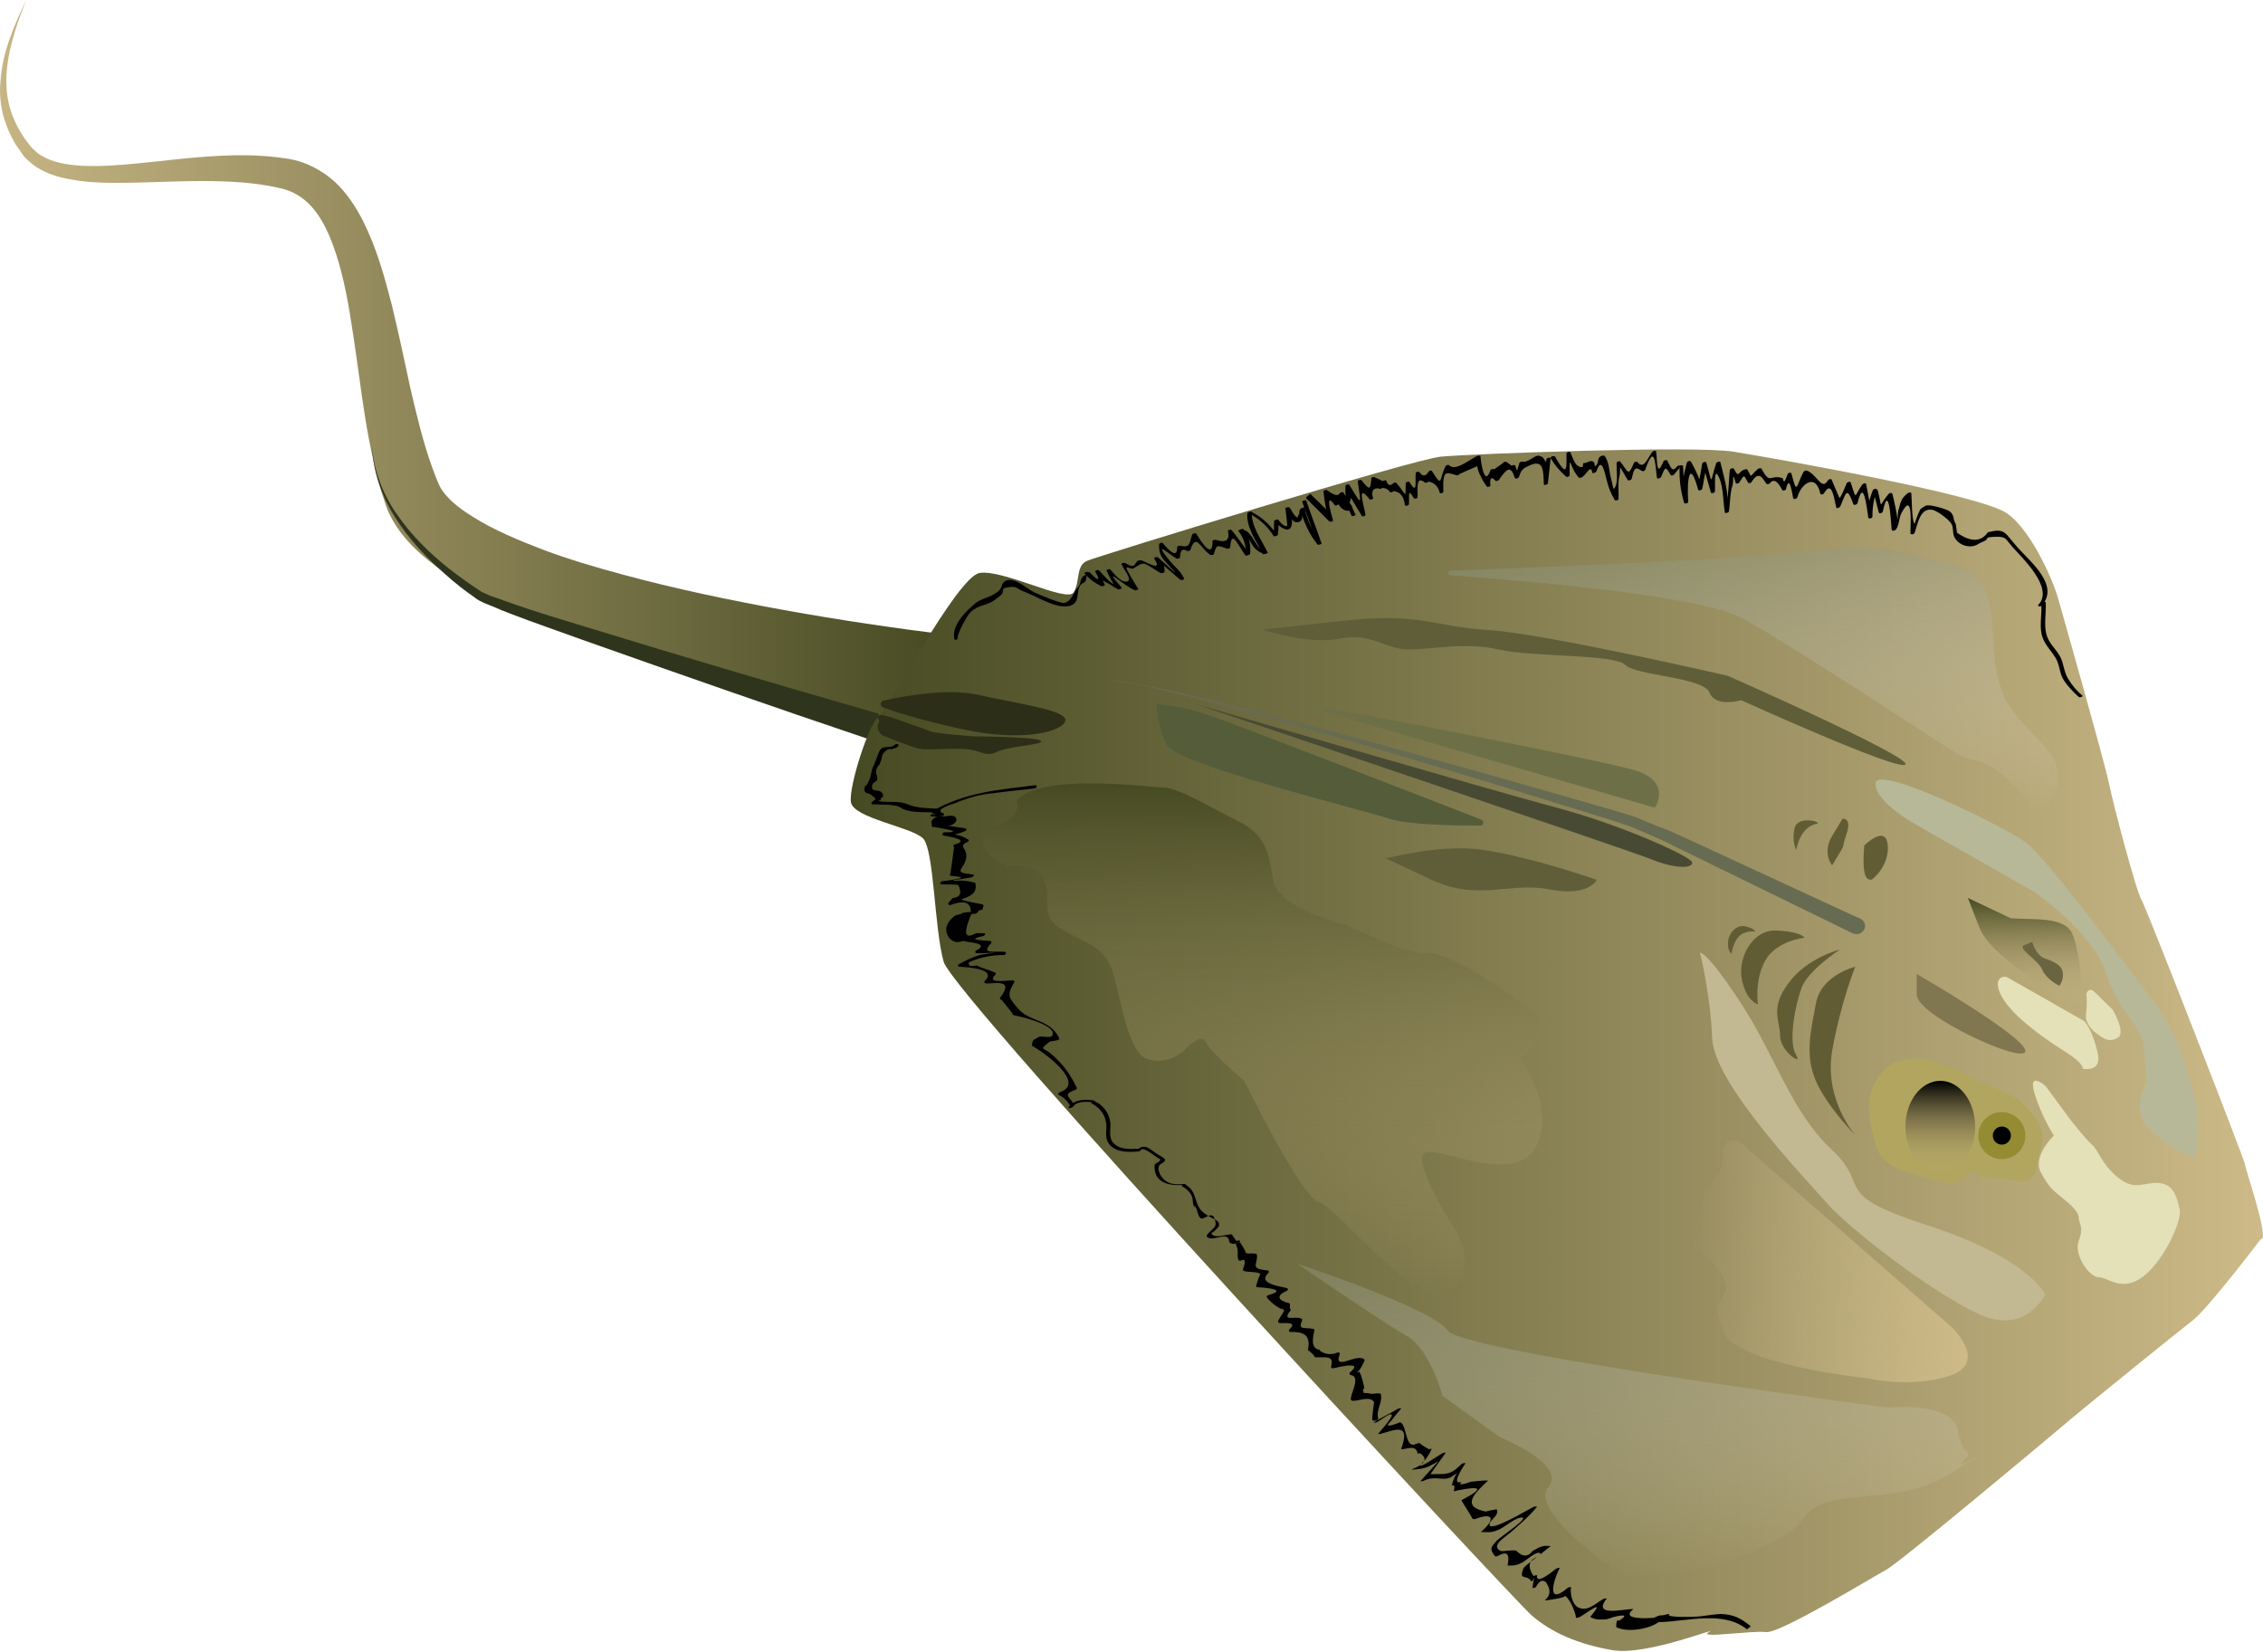
        <svg xmlns:rdf="http://www.w3.org/1999/02/22-rdf-syntax-ns#" xmlns="http://www.w3.org/2000/svg" xmlns:cc="http://creativecommons.org/ns#" xmlns:xlink="http://www.w3.org/1999/xlink" xmlns:dc="http://purl.org/dc/elements/1.1/" x="0px" y="0px" width="500" height="365" viewBox="0 0 500 365" xml:space="preserve">
            <title>Dasyatis americana (Southern Stingray) 2</title>
            <desc xmlns:ian_image_library="https://ian.umces.edu/media-library/">
                <ian_image_library:title>Dasyatis americana (Southern Stingray) 2</ian_image_library:title>
                <ian_image_library:descr><p>Birds eye view of a southern stingray, created by science communication course student Tori Agnew</p></ian_image_library:descr>
                <ian_image_library:scene>
                    <ian_image_library:contains>ray, Southern, stingray, Chordata, Chondrichthyes, cartilaginous, fish, Elasmobranchii, Myliobatiformes, Dasyatidae, Dasyatis, americana, Atlantic, marine</ian_image_library:contains>
                    <ian_image_library:when>2018-09-18</ian_image_library:when>
                </ian_image_library:scene>
            </desc>
            
<g>
	<linearGradient id="ian_symbols_5188f9fd1f3d379439ca454c5ce49697" gradientUnits="userSpaceOnUse" x1="-10.168" y1="80.87" x2="209.651" y2="80.87">
		<stop  offset="0" style="stop-color:#CDBA88"/>
		<stop  offset="1" style="stop-color:#464A22"/>
	</linearGradient>
	<path fill="url(#ian_symbols_5188f9fd1f3d379439ca454c5ce49697)" d="M206.5,161.7c-6.4-1.2-12.6-2.5-18.8-3.9c-6.2-1.4-12.4-2.9-18.6-4.4c-12.3-3.2-24.6-6.7-36.7-10.9
		c-6.1-2.1-12.1-4.5-18.1-7.2c-6-2.7-11.9-5.8-17.6-9.9c-2.8-2.1-5.7-4.5-8.2-7.8c-1.2-1.6-2.4-3.6-3.2-5.8
		c-0.5-1.6-1.1-3.2-1.5-4.9c-1.8-6.5-2.9-12.8-3.8-19.1c-0.9-6.3-1.7-12.5-2.7-18.5c-1-6-2.3-11.9-4.5-17.1c-1.1-2.6-2.5-5-4.2-6.8
		c-1.7-1.8-3.8-3.1-6.2-3.7C56.8,40.3,50.6,40,44.5,40c-6.2,0-12.4,0.4-18.8,0.4c-3.2,0-6.4-0.1-9.7-0.7c-3.2-0.5-6.6-1.5-9.3-3.8
		l-1-0.9c-0.3-0.3-0.6-0.7-0.8-1C4.4,33.3,4,32.6,3.5,32c-0.8-1.4-1.6-2.9-2.1-4.4c-1.2-3.1-1.6-6.4-1.3-9.6c0.4-6.5,3-12.3,5.7-18
		C3.5,5.8,1.4,11.9,1.4,18c0,3,0.6,6.1,1.9,8.8c0.6,1.4,1.4,2.7,2.2,3.9c0.5,0.6,0.9,1.2,1.4,1.8c0.2,0.2,0.5,0.5,0.7,0.7l0.8,0.7
		c2.2,1.6,5.1,2.3,8.1,2.6c3,0.3,6,0.2,9.1,0c6.1-0.4,12.4-1.3,18.7-1.8c6.3-0.5,12.8-0.7,19.5,0.4c3.7,0.6,7.3,2.5,10.1,5
		c2.8,2.6,4.7,5.6,6.3,8.7c3.1,6.2,4.8,12.5,6.4,18.7c1.5,6.2,2.8,12.4,4.1,18.4c1.4,6,2.8,11.9,4.8,17.4c0.5,1.4,1,2.7,1.6,4
		c0.3,0.7,0.9,1.5,1.6,2.3c1.4,1.6,3.5,3.2,5.8,4.6c4.6,2.9,10.1,5.2,15.6,7.3c5.6,2.1,11.4,3.8,17.3,5.4
		c11.8,3.2,23.8,5.7,35.9,7.9c6.1,1.1,12.2,2.1,18.2,3c6.1,0.9,12.3,1.8,18.2,2.4L206.5,161.7z"/>
	<path fill="#2F351C" d="M192.2,163.4c-21.1-7.1-42.8-14.7-63.7-22.1c-5.2-1.9-10.5-3.7-15.7-5.7c-1.3-0.5-2.6-1-3.9-1.6
		c-0.7-0.3-1.3-0.5-2-0.8l-1-0.5c-0.3-0.2-0.7-0.4-0.9-0.6c-2.3-1.6-4.5-3.3-6.6-5.2c-4.2-3.7-8.1-7.8-11.1-12.6
		c-3-4.7-4.9-10.2-5.1-15.7c0.4,5.5,2.5,10.9,5.7,15.3c3.1,4.5,7.1,8.4,11.4,11.8c2.2,1.7,4.4,3.3,6.7,4.8c0.3,0.2,0.6,0.4,0.9,0.5
		l0.9,0.4c0.6,0.3,1.3,0.5,1.9,0.7c1.3,0.5,2.6,0.9,3.9,1.4c5.2,1.8,10.5,3.4,15.8,5c21.2,6.5,43.5,13.1,64.8,19.2L192.2,163.4z"/>
	<linearGradient id="ian_symbols_ff090f9f94c17ee4a91995a2190ca5aa" gradientUnits="userSpaceOnUse" x1="187.773" y1="232.041" x2="500" y2="232.041">
		<stop  offset="0" style="stop-color:#464A22"/>
		<stop  offset="1" style="stop-color:#CDBA88"/>
	</linearGradient>
	<path fill="url(#ian_symbols_ff090f9f94c17ee4a91995a2190ca5aa)" d="M499.5,273.8c0,0-11.8,15.5-15,17.9c-3.2,2.5-22.8,18.3-28.1,22.8c-5.3,4.5-36.8,30.8-39.6,32.3
		c-2.8,1.5-23.6,14.2-26.6,13.8c-3-0.4-15.5,1.5-12.6,0s-13.8,5.3-21.3,4c-7.5-1.3-13.4-3.8-17.9-7.7
		c-4.5-4-127.8-136.8-129.9-144.4c-2.1-7.5-2.1-24.5-4.5-27.2c-2.5-2.6-15.5-4.5-16-8.1s4.2-17.7,5.9-18.5
		c1.7-0.8,17.4-31.1,22.5-32.1c5.1-0.9,19.3,6.6,20.8,4.3c1.5-2.3,0.4-5.9,3-7c2.6-1.1,72.3-22.5,78.1-23c5.9-0.6,56.6-2.5,64.7-1.1
		c8.1,1.3,54.4,9.4,60.4,13.6c6,4.2,10.8,16.6,11.3,18.7c0.6,2.1,10.4,36.6,11.3,41.1c0.9,4.5,6,23.8,7.2,25.7
		c1.1,1.9,22.5,56.8,22.8,58.3C496.2,258.7,501.6,274.2,499.5,273.8z"/>
	<path fill="#B2A560" d="M450.9,253.7c1.2-5.3-1.7-7.1-3.5-9.4c-1.7-2.3-10.3-5.4-10.3-5.4s-9.1-5.3-13.9-5c-4.8,0.4-6.5,1.2-8.8,5
		c-2.3,3.8-1.7,7.9,0,14c1.7,6.1,9.2,6.4,14.3,8.2c5.1,1.9,7.2-4,7.7-2.2c0.5,1.8,6,1.3,9.1,2c3.1,0.8,4.6-1.9,4.2-2L450.9,253.7z"
		/>
	<circle fill="#948B33" cx="442.3" cy="250.9" r="5.2"/>
	<circle cx="442.3" cy="250.9" r="2"/>
	<linearGradient id="ian_symbols_cd061465bbddd8b48dc6c07984fb0fa1" gradientUnits="userSpaceOnUse" x1="428.709" y1="258.961" x2="428.709" y2="238.848">
		<stop  offset="0" style="stop-color:#CDBA88;stop-opacity:0"/>
		<stop  offset="1" style="stop-color:#000000"/>
	</linearGradient>
	<ellipse fill="url(#ian_symbols_cd061465bbddd8b48dc6c07984fb0fa1)" cx="428.7" cy="248.9" rx="7.7" ry="10.1"/>
	<path fill="#625C35" d="M406.5,209.8c0,0-7.2,4.7-8.5,8.6c-1.4,3.8-2.9,11.8-1.2,14.6c1.7,2.8-3.5-0.8-3.5-4.1
		c0-3.4-2.3-6.1,1.8-11.6C399.2,211.6,406.5,209.8,406.5,209.8z"/>
	<path fill="#625C35" d="M398.7,207.2c0,0-6.1,0.6-8.6,4.9c-2.5,4.3-1.7,9.8-1.7,9.8s-2.5-0.6-3.5-5.3c-1.1-4.7,2.2-11.3,7.6-11
		C398,205.8,398.7,207.2,398.7,207.2z"/>
	<path fill="#625C35" d="M387.8,205.8c0,0-2.4-0.3-3.7,1.2c-1.3,1.5-1.5,3.7-1.5,3.7s-0.9-0.4-0.8-2.4c0-2,1.9-4.2,3.9-3.6
		C387.6,205.1,387.8,205.8,387.8,205.8z"/>
	<path fill="#625C35" d="M409.9,213.6c0,0-7.6,1.8-8.7,8.2c-1.2,6.4-2.4,11.4,0,17s8.7,12,8.7,12s-6.9-7.8-5.1-18.6
		C406.7,221.5,409.9,213.6,409.9,213.6z"/>
	<path fill="#625C35" d="M413.5,194.4c0-0.4-2.4,1.6-1.6-7.6c0,0,4.8-4.8,5.2,0C417.4,191.6,413.5,194.4,413.5,194.4z"/>
	<path fill="#625C35" d="M404.8,191.2c0,0-2.3-2.7,0-6.5s2.3-3.8,2.3-3.8s2.1-0.3,0.9,3.3s-0.4,2.3-1.1,3.5
		C406.2,188.9,404.8,191.2,404.8,191.2z"/>
	<path fill="#625C35" d="M396.9,187.8c0,0,0.6-5,4.5-5.8c1.5-0.3-4.2-2-4.9,1S396.9,187.8,396.9,187.8z"/>
	<path fill="#E4E1B9" d="M453.8,250.9c0,0-4.8,4.5-2.9,8.1c1.9,3.6,2.9,4.1,4.8,5.7c1.9,1.5,3.6,3.1,3.6,4.4c0,1.3,1.2,1.9,0,5
		c-1.2,3.1,2.3,8.1,4.4,8.1s5,3.3,9.6,0c4.6-3.3,8.8-12.3,8.3-14.9c-0.6-2.6-1.2-5.5-4.4-5.9c-3.3-0.4-5.4,1.9-9.2-1.2
		c-3.8-3.1-4.4-6.2-5.8-7.3c-1.3-1.1-4.6-5.3-4.6-5.3L452,240c0,0-4-3.6-2.5,1.5C451.1,246.8,453.8,250.9,453.8,250.9z"/>
	<linearGradient id="ian_symbols_4544943922283534ed23051b858c99aa" gradientUnits="userSpaceOnUse" x1="278.947" y1="286.05" x2="278.947" y2="173.069">
		<stop  offset="0" style="stop-color:#CDBA88;stop-opacity:0"/>
		<stop  offset="1" style="stop-color:#464A22"/>
	</linearGradient>
	<path fill="url(#ian_symbols_4544943922283534ed23051b858c99aa)" d="M224.6,176.9c0,0,1,2.2-1.3,4c-2.4,1.7-5.7,2.2-6.1,5.2c-0.3,3,5.4,5.2,5.4,5.2s6.4-0.9,8.1,3.2
		c1.7,4.1-0.7,7.2,2.7,10c3.4,2.8,10.1,3.8,12.1,9.2c2,5.4,3.4,18.5,7.8,20.2c4.4,1.7,8.1-1.6,8.1-1.6s3.9-4.4,5-2.1
		c1.1,2.4,8.5,8.6,8.5,8.6s12.8,26.1,16.5,26.8c3.7,0.7,22.6,25.3,29.3,19.6c6.7-5.7,0-14.8,0-14.8s-10.1-15.9-5.1-15.9
		c5.1,0,19.9,7.2,24-1.6c4-8.8-3.7-19-3.7-19s8.1-5.9,2-10.9c-6.1-5-18.9-13.1-22.6-12.4c-3.7,0.7-17.5-6.1-17.5-6.1
		s-15.5-3.7-16.5-10s-1.7-10.1-7.8-13.1c-6.1-3-13.2-7.4-16.5-7.4C253.6,173.9,229.8,170.7,224.6,176.9z"/>
	<path fill="#5F5E38" d="M278.9,139.1c0,0,10,3.4,17.1,2s10.1,2.4,15.2,2.4s12.5-1.7,19.9,0c7.4,1.7,25.6,1,28,3.4
		c2.4,2.4,17.2,2.7,18.6,6.1c1.3,3.4,7,1.7,7,1.7s35,15.9,36.3,14.2s-39.3-19.6-39.3-19.6s-40.8-9.4-52.9-10.1
		c-12.1-0.7-14.9-4-32.4-2"/>
	<path fill="#5F5E38" d="M316.3,194.4c10.5,4.8,17.2,0.4,26,2.1c8.8,1.7,10.5-2.1,10.5-2.1s-14.2-5-25-6.6s-22.9,2.6-21.9,1.7
		L316.3,194.4z"/>
	<path d="M239.6,126.7c1.2,1.3,2.1,2,3.7,2.8c0.1,0.1,0.9-0.1,0.8-0.3c-1.2-2.8-1.6-1.4,0-0.7c0.9,0.4,1.9,1.2,2.9,1.7
		c0.2,0.1,1-0.1,0.8-0.4c-4.7-5.4,0.6-0.3,2.9,0.6c0.1,0.1,0.9-0.1,0.8-0.3c-0.4-0.6-2.8-4.4-2.6-4.7c0.1-0.2,1.2,0.4,1.5,0.2
		c2.6-1.6,1.9-1.5,6,1c0.2,0.1,0.9,0,0.8-0.3c0.2,1.3,0.2-2.6-0.7-1.8c0.1-0.1,4.1,3.5,4.3,3.6c0.1,0.1,1,0,0.8-0.3
		c-0.8-1.7-1.8-2.3-3-3.7c-4.2-5.2-0.2-1.6,1.3-0.7c0.2,0.1,0.8,0,0.8-0.2c0.1-0.5,0-2.4,1.5-1.5c0.2,0.1,0.8,0,0.8-0.2
		c1.3-3.8,2-0.6,4.4,1.1c0.2,0.1,0.8,0,0.8-0.2c0.6-2.1,0.7-2,2.8-1.2c0.2,0.1,0.8,0,0.8-0.3c0.3-3.7,1.3-1.3,3.2,1.6
		c0.2,0.3,1-0.1,0.9-0.2c-1.2-1.8-2.4-3.5-3.8-5.2c-0.1-0.2-0.8,0-0.8,0.2c0.5,2-0.4,2.7-2.6,2c-0.2-0.1-0.9,0-0.8,0.3
		c0.1,4.9-3.6-1.8-3.6-1.7c-0.1-0.2-0.8,0-0.9,0.2c-0.6,1.9-0.5,3-2.5,2.5c-0.2-0.1-0.8,0-0.8,0.3c0,3.2-2.7-0.4-3.2-0.9
		c-0.2-0.2-0.8,0-0.8,0.3c-0.1,2.3,0.7,3.1,2.3,4.8c3.4,3.6-1.3-0.9-2.6-2c-0.2-0.1-1,0.1-0.8,0.3c2.2,3.3-2.1,0.5-2.9,0.4
		c-1.8-0.2-0.6,2.4-3.5,0.6c-0.1-0.1-1,0-0.8,0.3c0.6,1.3,2.6,3.6,1.1,3.8c-1.3,0.2-2.9-1.9-3.6-2.7c-0.1-0.2-1,0.1-0.8,0.3
		c-0.1-0.2,1.4,3,1.6,2.9c-0.5,0.2-3-2.7-3.3-3c-0.1-0.2-1,0.1-0.8,0.3c1.7,3-0.3,1.2-1.2,0.2C240.2,126.2,239.4,126.5,239.6,126.7
		L239.6,126.7z"/>
	<path d="M276.2,122.4c0.2-2.2-0.2-3.9-1.6-5.6c-0.3,0.1-0.5,0.2-0.8,0.3c1.5,0.1,2.5,3,3.4,4c0.7,0.7,1.3,1,2.1,1.3
		c0.1,0,0.9-0.1,0.8-0.3c-1.3-2.7-3.8-6-3.5-9.1c-0.3,0.1-0.6,0.2-0.9,0.3c2.4,1.2,4.2,2.8,5.7,5.1c0.1,0.2,0.8,0,0.9-0.2
		c0.2-1.2,0.2-2.2,0.2-3.4c-0.3,0.1-0.6,0.2-0.9,0.3c0.7,0.8,1.5,1.6,2.6,1.9c0.2,0.1,0.6-0.1,0.8-0.2c1-1.1,0.1-3.5-0.1-4.7
		c-0.3,0.1-0.6,0.2-0.9,0.2c0.7,0.8,1.3,3.2,2.6,3.1c1.9-0.2,0.6-2.2,1.5-3.2c-0.3,0.1-0.6,0.1-0.8,0.2c0.7,2.9,1.9,5.5,3.8,7.9
		c0.1,0.2,0.9-0.1,0.9-0.2c-1.1-3.2-2.3-6.3-3.4-9.5c-0.1-0.2-0.9,0.1-0.9,0.2c1.1,3.2,2.3,6.3,3.4,9.5c0.3-0.1,0.6-0.2,0.9-0.2
		c-1.9-2.4-3.1-4.9-3.8-7.9c0-0.2-0.8,0.1-0.8,0.2c-0.6,0.6-0.1,0.8-0.5,1.4c-0.4,0.6,0.1,0.8-0.6,0.3c-0.4-0.2-1.1-1.7-1.4-2
		c-0.1-0.1-0.9,0-0.9,0.2c0,0.2,0.5,3.8,0.4,3.9c-0.7,0.3-1.7-1-2-1.4c-0.1-0.1-0.9,0.1-0.9,0.3c0,1.2,0,2.2-0.2,3.4
		c0.3-0.1,0.6-0.2,0.9-0.2c-1.5-2.3-3.3-4-5.7-5.2c-0.2-0.1-0.8,0-0.9,0.3c-0.3,3.1,2.1,6.4,3.5,9.1c0.3-0.1,0.5-0.2,0.8-0.3
		c-2.7-0.8-3-5-5.5-5.2c-0.1,0-0.9,0.1-0.8,0.3c1.3,1.7,1.8,3.4,1.6,5.6C275.3,122.7,276.2,122.6,276.2,122.4L276.2,122.4z"/>
	<path d="M288.6,110.1c1.7,1.7,3.4,3.4,5.1,5.1c0.2,0.2,1,0,0.8-0.3c0.1,0.1-2.2-6.9,0.4-3.3c0.2,0.2,0.7,0,0.8-0.2
		c0.7,1.1,1.5,1.6,2.5,1.4c0.9,0.1,0.9-0.5,0-1.7c0.1-0.4,0.2-0.7,0.3-1.1c0.8,1.3,1.6,2.7,2.4,4c0.1,0.2,0.9,0,0.8-0.3
		c-0.3-1.9-2.1-7.2,0.9-3.4c0.2,0.2,0.8,0,0.8-0.2c-0.5-1.5-0.1-2.3,1.2-2.2c0.2,0.2,0.6,0.1,0.8-0.1c0.7,0,1.3,0.3,1.7,0.9
		c0.2,0.2,0.7,0,0.8-0.2c1.5,0.2,2.3,1.2,2.5,3.1c0.1,0.3,0.9,0.1,0.9-0.2c0.1-2.3-0.3-3.6,1.1-1.3c0.1,0.2,0.8,0,0.8-0.2
		c0.1-1.6-0.5-5,1.6-3.3c0.2,0.2,0.7,0,0.8-0.2c1.3,0.2,2.2,1.1,2.5,2.5c0.2,0.2,0.9,0,0.8-0.3c-0.2-5,0.7-4.2,2.9-3.6
		c0.2,0.1,0.6-0.1,0.7-0.3c1.3-0.6,2.6-1.1,3.9-1.7c0.1,0.8,0.4,1.6,0.8,2.3c0.6,1.2,0.3,0.7,1.3,2.2c0.1,0.2,0.8,0,0.8-0.2
		c-0.2-1.7,0.2-2.1,1.1-1.1c0.1,0.2,0.7,0,0.8-0.2c1.8-2.6,2.6-3.2,3.5-0.4c0.1,0.3,0.8,0.1,0.9-0.2c0.5-1.6,0.9-1.9,2.2-2.5
		c3.2-1.5,3.2,0.8,3.3,4.1c0,0.3,0.8,0.1,0.9-0.2c0.2-1.8,0.4-3.6,0.6-5.5c0-0.3-0.8-0.2-0.9,0.1c-0.1,1.1-0.5,2.5-0.4,3.6
		c-0.1-0.6,1-2,0.1-3.2c-0.6-0.7-0.2-0.7-1.3-1.1c-0.9-0.3-2.5,1.6-3.7,1.3c-0.2-0.1-0.6,0.1-0.7,0.3c-0.6,1.8-0.4,2.2-0.9,0.6
		c-0.1-0.3-0.7-0.1-0.8,0c-0.4-0.3-0.7-0.5-1.1-0.8c-0.2-0.2-0.8,0-0.8,0.2c-0.7,0.5-1.3,0.9-2,1.4c-0.1-0.2-0.8,0-0.8,0.2
		c-1.3,3.8-2.1-1.7-2.2-3.1c0-0.2-0.5-0.1-0.6-0.1c-1.4,0.5-4.9,3.6-6.3,2.1c-0.2-0.2-0.7,0-0.8,0.2c-1.5,2.7-0.5,5.1-3,1.1
		c-0.2-0.3-0.8,0-0.8,0.2c-0.7,1-1.3,1-2,0c-0.2-0.1-0.8-0.1-0.8,0.2c-0.2,1.8,0.5,5.1-1.4,2c-0.1-0.2-0.8,0-0.8,0.2
		c-0.1,3.9,0.2,2.5-2.1,0c-0.2-0.2-0.7,0-0.8,0.2c-0.6,0.5-1.1,0.3-1.4-0.7c-0.2-0.2-0.6,0-0.8,0.1c-0.6-0.3-1.2-0.6-1.7-0.8
		c-0.2-0.2-0.8-0.1-0.8,0.2c-0.2,2.8-0.5,2.5-2.2,0.4c-0.2-0.2-0.9,0-0.8,0.3c0.7,5.2,1.1,5.6-1.9,0.7c-0.1-0.2-0.8,0-0.8,0.2
		c-0.2,2.5,0.2,4.3,1.3,6.6c0.1,0.3,1,0,0.9-0.2c-0.8-1.7-1.6-3.3-2.7-4.9c-0.1-0.2-0.7,0-0.8,0.2c-0.6,1.1-2.6-0.6-2.8-0.7
		c-0.2-0.1-0.8,0-0.8,0.3c0-0.4,0.5,4.8,0.9,4.3c0.1-0.1-3.7-3.6-3.8-3.8C289.2,109.5,288.4,109.8,288.6,110.1L288.6,110.1z"/>
	<path d="M342.6,101.2c1,1.7,1.9,2.7,3.4,4.1c0.2,0.2,0.8,0,0.8-0.3c0-5.3-0.1-1.9,2,0.5c0.1,0.1,0.4,0.1,0.6,0
		c1-0.4,2.1-3.1,2.4-1.1c0,0.3,0.8,0,0.9-0.2c1.2-3.7,1.9,0.5,2.3,1.9c0.4,1.7,0.9,2.9,1.8,4.4c0.1,0.2,0.8,0,0.8-0.2
		c0.1-1.6-0.2-3.6,0.2-5.1c0.5-1.7-0.7-3.5,1.8,0.8c0.1,0.3,0.8,0.1,0.9-0.2c0.5-1.8,0.5-3,2.2-1.8c0.2,0.2,0.7,0.1,0.8-0.2
		c2.2-6.3,2.2-0.9,2.6,1.8c0.1,0.3,0.8,0,0.9-0.2c0.9-2.1,0.9-2.6,2.1-0.5c0.1,0.3,0.7,0.1,0.8-0.1c0.5-0.6,1-1.2,1.5-1.8
		c0.2-0.3-0.6-0.2-0.8,0c-1.2,1.5-1.4,0.3-2.2-1.2c-0.2-0.3-0.8-0.1-0.9,0.2c-1.6,3.9-1.3-0.6-1.6-2.3c-0.1-0.3-0.7,0-0.8,0.1
		c-1.1,1.4-1.9,4.1-3.3,2.3c-0.2-0.2-0.8,0-0.8,0.2c-1.3,3.1-1.2,2-3-0.3c-0.1-0.2-0.8,0-0.8,0.2c-0.1,1.5,0.3,3.7-0.2,5.1
		c-0.6,1.6-0.6,0.1-1-1.4c-0.5-1.7-0.4-3.8-1.5-5.2c-0.1-0.1-0.4,0-0.6,0c-1.3,0.5-0.4,1.7-1.5,2.3c-0.2,0.1,0.3-1.3-1.1-1.1
		c-0.4,0.1-1,0.5-1.4,0.4c-0.2,0-0.1,0.9-0.3,0.9c-1.6,0.1-2-1.9-2.6-3.2c-0.1-0.3-0.9-0.1-0.9,0.2c0,2.7,0.4,5.9-2.5,0.7
		C343.3,100.6,342.5,100.9,342.6,101.2L342.6,101.2z"/>
	<path d="M371.1,103.1c-0.1,2.8,0.2,5.3,1,8c0.1,0.3,0.9,0.1,0.9-0.2c-0.3-4.4,0.2-10,2.2-2.7c0.1,0.3,0.8,0.1,0.9-0.2
		c0.2-0.8,0.6-3.5,0.7-3.6c-0.1,0,1.3,4.6,1.2,4.4c0.1,0.3,0.9,0.1,0.9-0.2c0.1-1.4-0.3-5.9,1-2.9c0.9,2.1,0.8,5.3,1.2,7.5
		c0,0.3,0.8,0.1,0.9-0.2c0.3-1.9,0.2-4,0.8-5.8c0.3-1.1-0.1-3.3,0.7-0.5c0.1,0.3,0.7,0.1,0.8-0.1c1.2-1.9,0.9-1.7,1.9,0
		c0.2,0.3,0.7,0.1,0.8-0.1c1.7-2.8,2.5-0.6,3.3,0.4c0.2,0.2,0.7,0,0.8-0.2c1.2-1.5,2.4,1.1,2.7,1.6c0.1,0.2,0.8,0,0.8-0.2
		c0.8-3.7,1.4,1.3,1.6,2c0.1,0.3,0.8,0.1,0.9-0.2c0.8-3,4.1-5.5,5.1-0.8c0.1,0.3,0.7,0.1,0.8-0.1c1.8-3.2,2.3,1.5,2.7,3.1
		c0.1,0.4,0.8,0,0.9-0.2c1.3-3,1.4-4.6,2.9-0.5c0.1,0.3,0.8,0.1,0.9-0.2c1.4-5.9,2,0.9,2.4,3.2c0.1,0.3,0.9,0.1,0.9-0.2
		c0-2.3,0.3-3.8,1-6c0.1-0.3-0.8-0.2-0.9,0.1c0,0-1.8,4.5-0.5,4c0.1,0-1-5.2-1-5.4c-0.1-0.3-0.7,0-0.8,0.1c-2,2.8-1.2,3.7-2.6-0.4
		c-0.1-0.3-0.8-0.1-0.9,0.2c-0.4,0.9-1.2,3.1-1.6,3.2c0,0-1.8-4.2-1.7-4c-0.1-0.3-0.7-0.1-0.8,0.1c-1.4,2.4-2.3-1.1-4.6-2.1
		c-0.2-0.1-0.6,0-0.8,0.2c-1.7,3.2-1.4,5.4-2.7,0.4c-0.1-0.3-0.8-0.1-0.8,0.1c-0.3,0.6-0.8,2.7-1.1,1c0-0.1-0.1-0.1-0.2-0.1
		c-2.7-0.8-2.5,1.6-4.5-2c-0.1-0.3-0.6-0.1-0.8,0c-2,1.8-1.2,2.1-2.3,0.2c-0.1-0.2-0.3-0.1-0.5-0.1c-1.7,0.4-1.3,2.2-2.5-0.1
		c-0.1-0.3-0.8-0.1-0.9,0.2c-0.2,1.3-0.3,6.3-0.7,6.9c0.7-1-1.1-7.3-1.4-8.6c-0.1-0.3-0.8,0-0.9,0.2c-1.5,4.5-0.7,5.1-2.2-0.1
		c-0.1-0.3-0.8-0.1-0.9,0.2c-0.1,0.8-0.6,3.6-0.7,3.6c0.3-0.1-1.9-4.3-1.8-4c-0.1-0.3-0.8-0.1-0.9,0.2c-0.4,1.8-1.4,4.9-0.9,6.7
		c0.4,1.2,0.1-7.5,0-5.8C372,102.6,371.1,102.8,371.1,103.1L371.1,103.1z"/>
	<path d="M413.9,108.5c0.4,1.6,0.8,3.1,1.2,4.7c0.1,0.4,0.8,0.2,0.9-0.2c1.6-7.6,1.9,5.6,2,4c0,0.5,0.7,0.2,0.9,0
		c0.8-1.2,0.6-2.4,1.2-3.6c2.6-5,2,2.2,2,4.4c0,0.4,0.7,0.3,0.9,0c0.7-1.9,1.1-5.4,3.7-5.2c1.3,0.1,4,2.3,4.5,3.2
		c0.5,0.9,0.1,2.3,0.8,3.2c0.8,1.2,2.2,1.8,3.6,1.7c1.2-0.1,1.4-0.6,2.5-1c1.8-0.7-0.2-1,2.8-1.1c2.4-0.1,2.2,0.5,3.7,2.2
		c2,2.3,9.3,9,5.8,12.8c-0.4,0.4,0.5,0.5,0.7,0.2c4-4.4-2.4-9.6-5.1-12.6c-3.2-3.5-2.8-4.6-6.8-3.6c-1.5,2.2-3.8,2.2-6.8,0.1
		c-0.1-0.7-0.2-1.3-0.3-2c-0.7-1-0.2-1.8-1.3-2.7c-0.6-0.5-4.4-1.6-5.2-1.3c-0.5,0.2-0.8,0.4-1.3,0.8c-0.4,0.8-0.7,1.5-1,2.4
		c-0.6,1.8-0.7,2-0.3,0.8c-0.6-0.5-0.6-5.8-0.7-6.7c0-0.3-0.6-0.2-0.7-0.1c-1.7,1.3-1.6,2-2.2,4c-0.1,0.3-0.1,2.1-0.2,2.1
		c0.3,0-1-5.7-1.1-5.9c-0.1-0.3-0.6-0.2-0.8,0c-2.4,2.8-1.3,3.6-2.4-0.7C414.6,107.9,413.8,108.1,413.9,108.5L413.9,108.5z"/>
	<path d="M451,133.3c0.2,2.2-0.4,4.7,0.1,6.9c0.5,2.1,2,3.4,3.1,5.2c0.9,1.5,0.8,3.4,1.8,4.9c0.9,1.4,2.1,2.6,3.3,3.7
		c0.2,0.2,1-0.1,0.8-0.3c-1.3-1.1-2.3-2.3-3.2-3.8c-0.9-1.5-0.9-3.2-1.7-4.8c-1-1.8-2.6-3-3.1-5.1c-0.5-2.2,0-4.6-0.1-6.9
		C451.9,132.8,451,133,451,133.3L451,133.3z"/>
	<linearGradient id="ian_symbols_2068c6b79e78b1949dcaf88ee4cda5fb" gradientUnits="userSpaceOnUse" x1="447.494" y1="221.944" x2="447.494" y2="198.413">
		<stop  offset="0" style="stop-color:#CDBA88;stop-opacity:0"/>
		<stop  offset="1" style="stop-color:#464A22"/>
	</linearGradient>
	<path fill="url(#ian_symbols_2068c6b79e78b1949dcaf88ee4cda5fb)" d="M434.8,198.4l9.5,4.5c5.5,0.3,10.9-0.2,13.1,2.6s2.9,16.4,2.9,16.4s-4.1,1.1-8.3-3
		c-4.1-4.1-12.5-8.3-14.8-14.3L434.8,198.4z"/>
	<path fill="#E4E1B9" d="M443.6,216c-1-0.6-2.2,0.2-2.2,1.3c0,2.4,2.3,7.1,14.8,15c4.6,2.9,3.9,3.8,3.9,3.8s4.6,1.1,3.3-3.8
		c-1.2-4.9-2.8-6.8-3.1-6.8C460.2,225.4,447.8,218.4,443.6,216z"/>
	<path d="M386.8,359.3c-2.2-1.8-3.8-2.6-6.6-2.7c-1,0-3.4,0.4-4.4,0.5c-1.5,0.2-7.9,0.3-7-0.4c0.2-0.1-0.1-0.1-0.2-0.1
		c-0.5,0.1-1.3,0.4-1.8,0.3c-0.1,0-2.1,0.7-0.8,0.5c-1.1,0.1-8.2,0.7-5.2-1.8c0.1-0.1,0-0.1-0.1-0.1c-2.4,0.1-8.9,1.7-5.7-2.3
		c0.1-0.1-0.7,0-0.8,0.1c-1.7,1-3.4,2.8-5.4,1.9c-1.5-0.7-1.9-3.2-1.7-4.5c0-0.2-0.8,0.1-0.8,0.2c-5,4.2-2.8-2.5-1.7-4.4
		c0.1-0.2-0.7,0-0.8,0.1c-0.4,0.3-4.5,3.8-4.2,1.5c0-0.2-0.7,0.1-0.8,0.1c-1.3-2-1.1-3.4,0.8-4.2c1-0.8,1.9-1.5,2.9-2.3
		c0.1,0,0.1-0.1,0-0.1c-1.2-0.1-1.2-0.1-2.2,0.2c-0.4,0.1-0.9,0.5-1.2,0.6c-0.2,0.1-0.4,0.2-0.6,0.4c-0.9,1.2-2.1,1.2-3.4-0.1
		c0,0,0-0.1-0.1-0.1c-0.7-0.2-3,0.2-3.4,0.1c-2.5-1.2,1.2-3.2,2.6-4.5c1.9-1.7,3.8-3.3,5.4-5.3c0.1-0.1-0.6,0-0.7,0
		c-1.1,0.5-9.6,5.7-9.8,4c-0.1-1.1,2.2-1.9,1.6-3.4c0,0-0.1-0.1-0.2,0c0.1,0-2.5,0.4-2.1,0.5c-5.7-1.1-2.7-4,0.3-6.8
		c0.1-0.1,0-0.1-0.1-0.1c-1.4,0-2.4,0.2-3.8,0.3c0.3,0-2.9,1.1-2,0.2c0.2-0.2-0.2-0.1-0.3-0.1c-1.9,0.3,1.5-4.5,1.3-4.2
		c0.1-0.1-0.7,0-0.8,0.1c-2.2,2.1-2.7,2.3-5.6,2.3c-3.8-0.1-1.1,1.2-1.3,0c0-0.2,3-4.2,3.3-4.7c0.1-0.1-0.7,0-0.9,0.2
		c-4,2.6-5.4,3.3-4.3,2.1c0.9-0.9,1.6-2,2.1-3.1c0.1-0.2-0.5,0-0.6,0c-0.7-0.4-1.4-0.8-2-1.3c0-0.2-0.7,0.1-0.8,0.1
		c-2.4,1.3-2-3.8-3.4-4.7c-0.2-0.1-0.7,0.1-0.8,0.2c-2.2,0.8-2.6,0.6-1.3-0.6c0.7-0.9,1.4-1.8,2.2-2.7c0.1-0.1-0.7,0-0.8,0.1
		c-1.7,1-3.5,1.9-5.2,2.9c-0.4,0.2,0.5,0.1,0.7,0c1-0.6,3.1-2.3,3.2-1.5c0.1,0.6-2.8,3.8-3,4.1c-0.1,0.1,0.5,0,0.5,0
		c2.9-0.7,6.8-2.8,4.6,3.3c0,0.1,0.2,0.1,0.2,0.1c1.1-0.1,3.1-1,3.4,0.9c0,0.1,0.5,0,0.6,0c1.7,1.2,1.1,2.4-1.8,3.5
		c-0.2,0.1,0.1,0.1,0.2,0.1c1.3-0.1,2.3-0.2,3.5-0.7c-0.1,0,2.9-1.4,2.6-1.7c0,0-4.8,5.3-4.4,4.9c-0.2,0.2,0.6,0,0.6,0
		c2.5-1.3,4.3,0.1,6-0.8c3.2-1.8,1.2-2,0.3,1.7c0,0.1,0.3,0.1,0.3,0.1c0.5-0.1,0.1,1.3,0.1,1.2c0,0.2,0.7-0.1,0.8-0.1
		c5.5-1.1,5.8-0.4,1,2.1c0,0-0.1,0.1-0.1,0.1c0.8,1.4,1.7,2.7,2.5,4.1c0.1,0.1,0.5,0,0.6,0c3.9-1.5,4.5,0,1.3,2.8
		c-0.1,0.1,0,0.1,0.1,0.1c1.6,0,1.6,0.1,2.5-0.1c2.2-0.4,4.2-2.8,6.1-3.1c2.5-0.3-4.6,4.3-5.3,5.1c-1.1,1.3-1.8,1.7-0.4,3.4
		c0.1,0.2,0.6,0,0.8-0.1c3-1.7,2,1.7,2,2.2c0,0,0.1,0,0.2,0c1.3,0,1.6,0,2.9-0.6c0.8-0.3,3.5-3,4.2-2c0.1,0.1-3.6,2.7-3.8,3.2
		c-1.1,2.8,0.6,1.3,1.6,2.7c0.8,1.2,1.3-4.7,0.4,1.6c0,0.2,0.8-0.1,0.8-0.2c0.7-1.4,1.5-1.7,2.3-0.9c0,0-0.1,0.1,0,0.1
		c1,1.5,0.8,2.8-0.3,3.7c-0.1,0.1,0.2,0.1,0.2,0.1c-1,0.1,5.2-0.6,4-1.1c1.2,0.5,2.5,3.7,2.6,4.9c0,0.2,0.7-0.1,0.8-0.1
		c1.9-1.1,5.9-4.3,2.4-0.1c0,0,0,0,0,0.1c1.5,0.7,1.8,0.5,3.4,0.5c0.5-0.1,1.1-0.3,1.6-0.5c2.8-0.7,3.2-0.4,1.3,0.8
		c-0.7-0.7-0.6,1.7-0.6,1.4c0,0,0,0,0,0c2.5,1.3,7.5,0.4,9.5-1.2c-0.1,0.1,0,0.1,0.1,0.1c6.3-0.2,14.1-2.6,19.3,1.6
		C386.2,359.7,386.9,359.4,386.8,359.3L386.8,359.3z"/>
	<path d="M304.5,313.4c-0.5-1.9,1-3.5,0.6-5.3c0-0.1-0.1-0.2-0.2-0.2c-0.7-0.2-1.5,0.2-2.2,0c-2.8-0.6-0.7,1.3-1.6-0.9
		c0,0,0.2-0.1,0.2-0.2c0.6,1.1-1-5.3-1.2-3.4c0-0.2-0.1-0.3-0.3-0.3c0.5,0.1,1.5-2,1.7-2.5c0-0.1,0-0.2-0.1-0.3
		c-1.9-1.3-6.8,2.8-5.4-1.1c0.1-0.2-0.1-0.4-0.4-0.4c-1.4,0.6-2.7,0.5-3.9-0.3c0-0.2-0.2-0.3-0.3-0.3c-2-0.4-1.2-3.1-1-4.3
		c0-0.2-0.1-0.3-0.3-0.3c-1.9-0.4-3.4,0.4-2.4-1.9c0.1-0.1,0-0.3-0.1-0.3c-1.2-0.8-4.6,0.8-2.5-1.8c0.1-0.2,0.1-0.4-0.1-0.5
		c0-0.3,0-0.5,0-0.8c0.1-0.2-0.1-0.4-0.3-0.4c-2-0.5-3.1-1.5-0.4-2.7c0.3-0.1,0.4-0.5,0-0.6c-0.8-0.3-6.7-0.9-4.1-3.3
		c0.2-0.2,0.2-0.5-0.1-0.6c-4.2-0.4-2.1-1.3-2.4-3.5c0-0.1-0.2-0.2-0.3-0.2c-1.3-0.2-1.7,0.2-2.5-0.4c1.3,1-2.3-4.3-1-1.9
		c-0.2-0.4-1,0-0.8,0.4c0.7,1.2,0.1,2.1,0.5,3.2c0.1,0.3,0.4,0.3,0.6,0.2c1.6-0.8,0.4,1.9,0.4,2c0,0.1,0.1,0.2,0.2,0.3
		c1,0.4,3.4,0,3.8,0.9c-0.3-0.7-1.1,2.8-1.1,2.4c0,0.2,0.2,0.3,0.4,0.3c4.6,0.3,5.4,0.9,2.2,1.8c-0.1,0.1-0.3,0.2-0.2,0.4
		c0.2,0.6,3.3,3.2,3.6,2.5c-0.1,0.2,0,0.3,0.2,0.4c0.2,0.1-1.2,1.9-1.3,2.4c-0.1,0.2,0.1,0.4,0.3,0.4c0.7,0.2,4.2-0.5,2.2,1.4
		c-0.3,0.3-0.1,0.6,0.3,0.6c3-0.1,4.4,0.8,3.8,3.9c0,0.2,0.2,0.3,0.3,0.3c0.4,0.4,0.8,0.7,1.1,1.1c-0.1,0.2,0.3,0.3,0.4,0.3
		c2.2,0,4-0.4,3.3,2c-0.1,0.3,0.2,0.5,0.5,0.4c-0.5,0.2,7.2-2,3.7,0.9c-0.2,0.2-0.2,0.5,0.1,0.6c2.5,0.3-0.3,4.5,0.1,5.5
		c0.1,0.1,0.2,0.2,0.3,0.2c1.4,0.1,3.9-1.2,4.8,0.3c0,0-0.5,3.3-0.4,4C303.7,314,304.6,313.8,304.5,313.4L304.5,313.4z"/>
	<path d="M273.2,274.2c-0.3-0.4-0.6-0.8-0.9-1.2c0.1-0.2-0.2-0.3-0.4-0.3c-1,0.1-3.1,0.8-3.9,0.2c-0.7-0.5-0.2-0.4,0.4-1
		c0.2-0.2,0.8-0.7,0.9-1c0.3-1-0.7-1.4-1.5-1.8c-1.5-0.8-2.7-1.5-3.3-3.2c-0.7-1.9-0.7-3-2.6-4.2c-0.3-0.2-1.1,0.2-0.7,0.4
		c1,0.6,1.8,1.3,2.2,2.4c0.2,0.6,0.1,1.3,0.3,1.8c0.7,1.9-0.4-1.3,0.7,0.9c0,0,0.4,1.5,0.7,1.8c0.9,1.1,3-2.5,3.5,1.3
		c0.1,1.1-1.7,1.8-2,2.8c0,0,0,0.1,0,0.1c1.2,1.2,3.7-0.7,4.7,0.3c0.5,0.5-0.1,1.1,1,1.3c0.6,0.1,1.1-0.2,1.6-0.4
		C274.3,274.1,273.5,274,273.2,274.2L273.2,274.2z"/>
	<path d="M261.8,261.6c-1.5,0.1-3.2,0.2-4.4-0.8c-0.9-0.7-1.9-2.4-1.2-3.4c0.2-0.3,1.3-0.6,1.2-1.2c-0.1-0.4-1.6-1.1-2-1.4
		c-0.7-0.5-1.5-1.2-2.3-1.4c-0.7-0.1-1.3,0.1-1.7,0.6c-0.2,0.2,0.6,0.1,0.8,0c0.5-0.6,2.9,1.4,3.4,1.7c0.6,0.4,1,0.4,0.6,0.8
		c-0.6,0.7-1.2,0.3-1.1,1.5c0.1,3.6,3.7,4,6.4,3.8C261.6,261.9,262.3,261.5,261.8,261.6L261.8,261.6z"/>
	<path d="M251.7,253.8c-2,0.1-4.5,0.3-5.9-1.5c-0.9-1.3-0.3-2.9-0.5-4.4c-0.3-2.1-1.6-3.7-3.4-4.6c-0.3-0.2-1.1,0.3-0.7,0.5
		c1.7,0.9,3,2.4,3.2,4.4c0.2,1.4-0.3,2.7,0.3,4c1.3,2.5,4.5,2.4,6.9,2.2C252.1,254.3,252.3,253.7,251.7,253.8L251.7,253.8z"/>
	<path d="M241.5,243.1c-2-0.2-4.1-0.2-5.4,1.5c-0.2,0.3,0.6,0.3,0.8,0c1-1.3,2.8-1.2,4.3-1.1C241.6,243.6,242.1,243.1,241.5,243.1
		L241.5,243.1z"/>
	<path d="M206.1,182.7c0.3,0,7.9,1.2,2.6,1.2c-0.4,0-0.7,0.6-0.2,0.7c4,0.7,4.8,1.3,2.4,2c-0.3,0.1-0.3,0.4-0.1,0.6
		c-0.3,1.9-0.5,3.9-0.8,5.8c-0.2,0.2-0.2,0.5,0.1,0.5c3.5,0.3,2.9,0.6-1.9,1.2c-0.5,0.1-0.7,0.7-0.1,0.7c1.2,0,2.4,0,3.6,0.1
		c0.9,1.8,0.5,2.7-1.1,2.9c0-0.3-2.4,2.8-1,1.1c-0.2,0.3,0.1,0.5,0.3,0.5c3.1-1.2,4.6-0.7,4.6,1.5c-0.6,0-1.2,0.1-1.8,0.2
		c-0.5,0.4-1.2,0.3-1.8,0.7c-1.2,0.9-2.2,2.2-1.7,3.8c0.3,1,0.9,1.6,1.9,1.9c1.3,0.4,6.5-2,2.3-0.7c-0.2,0.1-0.6,0.5-0.2,0.6
		c0.8,0.2,5.6,0.4,2.5,2c-0.3,0.1-0.3,0.6,0.1,0.6c1.6,0.1,6.6-0.4,1.9,0.2c-2,0.2-4.1,1.3-5.8,2.2c-0.3,0.1-0.4,0.6,0.1,0.6
		c2,0.1,8.3,0.5,5.6,3.1c-0.3,0.3-0.1,0.5,0.3,0.6c2.1,0,6.2-1,3.1,3.1c-0.2,0.3,0.1,0.5,0.3,0.5c0.8,1,1.6,2,2.4,3
		c-0.1,0.2,0.1,0.3,0.3,0.4c1.4,0.3,9,2,8.6,4.2c-0.2,1.2-2.5,0.2-3.1,0.6c-1.2,0.8-1.3,0.4-1.5,1.8c0,0.1,0,0.2,0.1,0.2
		c2.7,1.5,11.9,8.2,6.1,10.2c-0.2,0.1-0.6,0.4-0.3,0.6c1.1,0.5,2,1.4,2.6,2.5c0.2,0.4,1.1,0,0.8-0.4c-1.1-1.8-2.6-2.2,0.3-3.2
		c0.2-0.1,0.4-0.3,0.3-0.5c-1.4-2.9-3.1-5.3-5.6-7.4c-1.9-1.6-2.8-0.8-0.3-2.8c-0.1,0.1,4.9-0.9,1.7-0.3c0.2,0,0.4-0.3,0.3-0.5
		c-2.1-4.2-6.6-3.5-9.1-6.5c-2.1-2.5-2.5-2.9-0.8-5.8c0.2-0.3-0.2-0.4-0.4-0.4c-1.3,0-5.9,0.8-3.8-1.2c0.2-0.2,0.2-0.4,0-0.5
		c-1.3-0.6-2.8-0.9-4.1-1.6c-1.4,0.3-2,0.1-1.7-0.7c2.5-1.1,5-1.6,7.7-1.6c0.4,0,0.7-0.6,0.2-0.7c-2.5-0.2-5.4,0.6-3-1.9
		c0.2-0.3-0.1-0.5-0.3-0.5c-3.8-0.2-4.2-0.5-1.4-1.1c0.3-0.1,0.6-0.6,0.1-0.6c2.7,0.1-1.9-0.1-1.8,0c-2.5,1.4-2.8,0-1-4.2
		c0.4-0.1,0.8-0.1,1.2-0.2c1.1-1.6,1.1,0.2,1.5-1.7c0-0.2-0.2-0.3-0.3-0.3c-9.8-1.9-0.4-0.1-1.5-4.6c0-0.1-0.1-0.2-0.2-0.2
		c-1.5-0.4-2.6-0.5-4.2-0.4c-2.3,0,2.6-0.5,3.7-0.8c0.3-0.1,0.6-0.6,0.1-0.6c-5-0.5-1.5-1.1-1.4-4c0.1-1.9-1.9-2.2,0.3-3.2
		c0.2-0.1,0.4-0.4,0.1-0.5c-3.3-2.1-4.7-0.2-0.6-1.9c0.3-0.1,0.3-0.6-0.1-0.6c-2.3-0.3-4.5-0.7-6.8-1
		C206,181.9,205.5,182.6,206.1,182.7L206.1,182.7z"/>
	<path fill="#80764F" d="M423.5,215.2c0,0,23.9,13.8,24,17c0,3.2-24-7.8-24-12.4"/>
	<path fill="#B7B898" d="M474.4,238.8c0,0-3.6,6,0,10.1c3.6,4.1,10.7,7.1,10.7,7.1s1.2-7.8,0-12.8c-1.2-5-4.1-15.3-8.9-21.4
		c-4.7-6.1-23.8-32.2-28.8-35.8s-32.6-17.1-33-13c-0.4,4.1,9.1,9.3,9.1,9.3l25.7,14.6c0,0,13.2,8.9,16.2,18.3
		c3.1,9.4,7.8,10.5,8.4,17S474.4,238.8,474.4,238.8z"/>
	<path fill="#494A33" d="M264.3,155.6c0,0,65.9,19.2,79.8,22.9s29.8,10.8,29.8,12.1s-3.8,1.4-9.2-0.8
		C359.2,187.6,264.3,155.6,264.3,155.6z"/>
	<path fill="#676B52" d="M409.1,206.1L370,187l-2.4-1.2l-2.5-1.1l-4.9-2.1c-3.4-1.2-6.9-2.2-10.3-3.3l-20.8-6.4
		c-13.9-4.2-27.8-8.4-41.8-12.3c-7-2-14-3.9-21-5.8c-3.5-0.9-7-1.8-10.6-2.6c-1.8-0.4-3.5-0.8-5.3-1.1c-0.9-0.2-1.8-0.3-2.7-0.4
		c-0.4-0.1-0.9-0.1-1.4-0.1c-0.4,0-1-0.1-1.3,0.2c0.3-0.3,0.9-0.2,1.3-0.3c0.5,0,0.9,0,1.4,0.1c0.9,0.1,1.8,0.2,2.7,0.4
		c1.8,0.3,3.6,0.7,5.4,1c3.6,0.7,7.1,1.6,10.6,2.4c7.1,1.7,14.1,3.5,21.1,5.4c14,3.7,28,7.6,42,11.5l21,6c3.5,1,7,2,10.5,3.1
		l5.1,2.1l2.6,1l2.5,1.1l39.6,18.3L409.1,206.1z"/>
		<ellipse transform="matrix(0.998 -6.989019e-02 6.989019e-02 0.998 -13.292 29.157)" fill="#676B52" cx="410" cy="204.5" rx="1.9" ry="1.8"/>
	<path fill="#6D7046" d="M365.4,178.4c0.2,0,0.3,0,0.4-0.2c0.6-1.1,2.6-5.5-3.9-7.8c-6-2-53.5-11.2-72.1-14.7
		c-0.4-0.1-0.6,0.6-0.2,0.7L365.4,178.4z"/>
	<path fill="#C2B891" d="M451.9,286c0,0-4.3,9.2-14.8,4.3c-10.5-4.9-28.2-18.6-33.3-24.3c-5.1-5.8-25-26.5-25.5-36.5
		c-0.4-10-2.7-19-2.7-19s1.3-0.7,9.1,11.2c7.7,11.9,11.1,24,20.1,32.4c8.9,8.3-0.8,9.6,21.3,16.7C448.3,278,451.9,286,451.9,286z"/>
	<path fill="#E4E1B9" d="M462.6,219l4.2,4.1c0,0,3,5.1,1.1,6.2c-1.9,1.1-3.2,0-3.2,0s-4.2-2.1-3.8-5.2c0.2-1.5,0.2-3.1,0.1-4.4
		C461,218.8,462,218.4,462.6,219z"/>
		<linearGradient id="ian_symbols_29d9093e703f271409d8a238d37589bc" gradientUnits="userSpaceOnUse" x1="391.292" y1="188.366" x2="391.292" y2="122.106" gradientTransform="matrix(0.995 -9.913846e-02 9.913846e-02 0.995 -16.979 37.016)">
		<stop  offset="0" style="stop-color:#FFFFFF;stop-opacity:0"/>
		<stop  offset="1" style="stop-color:#8E9278;stop-opacity:0.5"/>
	</linearGradient>
	<path fill="url(#ian_symbols_29d9093e703f271409d8a238d37589bc)" d="M320.4,126.1c-0.6,0-0.6,0.9,0,1c17.8,1.3,55.2,4.5,64.3,9.4c12.1,6.5,45.1,28.6,48.4,30.4
		c3.4,1.8,5.5,0.1,11.8,6.5l6.2,6.2c0.1,0.1,0.2,0.1,0.3,0c1.1-1.1,6.9-7.6,0.4-14.6c-7.1-7.6-9.5-9.5-10.9-17.9s1.1-20-9.2-22.3
		c-10.2-2.3-16.6-5.3-30.3-3.2C390.8,123.3,341.4,125.3,320.4,126.1z"/>
		<linearGradient id="ian_symbols_674b3f16c8b82544296e07dfb050ad32" gradientUnits="userSpaceOnUse" x1="363.222" y1="350.267" x2="363.222" y2="274.928" gradientTransform="matrix(0.997 -7.707704e-02 7.707704e-02 0.997 -23.671 27.399)">
		<stop  offset="0" style="stop-color:#FFFFFF;stop-opacity:0"/>
		<stop  offset="1" style="stop-color:#8E9278;stop-opacity:0.5"/>
	</linearGradient>
	<path fill="url(#ian_symbols_674b3f16c8b82544296e07dfb050ad32)" d="M415.5,310.8c1,0.1,2,0.2,3,0.1c3.5-0.2,13.1-0.2,14.1,5.2c1.2,6.7,3.9,3.9,1.2,6.7
		c-2.7,2.7,10.2-5.4-2.7,2.7c-12.9,8.2-27.4,2.1-32.8,10.2c-5.4,8.1-35,14.9-39,12.7c-4-2.2-21.4-14.8-17.2-19.8
		c4.3-5-10.6-11-10.6-11l-12.8-9.2c0,0-2.7-10.4-8-13.3c-5.3-3-24.1-15.9-24.1-15.9s30,9.9,33.3,14.8
		C323,298.4,402.8,309.1,415.5,310.8z"/>
	<path fill="#2C2E17" d="M195.1,156.3c-0.7-0.3-0.7-1.3,0.1-1.5c4.4-1,14.1-2.8,20.8-1.3c8.9,2,19.8,3.4,19.4,5.7
		c-0.4,2.3-9.1,5-23.3,1.8C203.1,159,197.8,157.3,195.1,156.3z"/>
	<path fill="#2C2E17" d="M193.9,158.4l0.4,1c-0.8,1.1-0.3,2.7,1,3.2c2.8,1.1,7,2.8,8.3,2.9c1.9,0.2,6.1-0.2,9.7,0s4.3,1.9,7,0.6
		s10.3-1.5,9.7-2.4c-0.6-0.9-13.9-1-14.9-1c0,0-0.1,0-0.1,0c-0.8-0.1-8.3-0.6-9.7-1.2c-1.1-0.5-5.9-2.1-8.4-3
		C195.8,158.2,194.4,157.6,193.9,158.4z"/>
	<path d="M206.9,182.6c1,0.1,2,0,2.9-0.2c0.6-0.1,1.7-0.7,1.5-1.5c-0.2-0.8-1.4-0.7-2-0.6c-0.3,0.1-0.7,0.1-1.1,0
		c-0.8-0.1-1.9,0.3-2.3,1C205.5,182.1,206.2,182.5,206.9,182.6L206.9,182.6z"/>
	<path d="M206,180.4c0.7,0.1,1.4,0,2.1-0.1c0.3,0,0.8-0.4,0.3-0.6c-2.1-0.8,1.6-1.9,2.5-2.2c2.1-0.9,4.3-1.6,6.6-2
		c3.7-0.5,7.4-0.9,11.1-1.3c0.5-0.1,0.7-0.7,0.1-0.7c-8.1,1-15.2,1.5-22.5,5.6c-0.2,0.1-0.4,0.4-0.1,0.6c1.1,0.4,1.4,0.2-0.1,0.2
		C205.6,179.8,205.4,180.4,206,180.4L206,180.4z"/>
	<path d="M207.2,178.7c-2.2-0.2-4.5-0.1-6.4-0.9c-1-0.4-1.7-0.6-3.1-0.6c-0.4,0-3.1,0-3.4-0.2c-0.6-0.6,0.3,0.2,0.3-0.4
		c0-0.7,1-0.2,0.3-1.4c-0.7-1-2.8,0.1-2.1-2c0.1-0.2,0.9-0.6,1-0.9c0.1-0.3,0-0.6,0-0.8c-0.4-0.8-0.3-1.7,0.4-2.5
		c0.1,0,0.1-0.1,0.1-0.1c0.1-0.3,0.4-0.9,0.5-1.2c0-1,0.5-1.7,1.6-2.2c0.3,0,0.5,0,0.8,0c0.9-0.5,0.5,0.1,1.2-0.6
		c0.4-0.4-0.3-0.7-0.6-0.4c-1.4,1.2-2.9-0.3-3.7,1.9c-0.4,1-0.6,1.8-1.1,2.8c-0.4,0.8-0.3,0.7-0.5,1.6c-0.1,0.8-0.5,1.7-0.9,2.5
		c-0.1,0.2-0.5,0.3-0.5,0.5c-0.1,0.6-0.3,0.5,0,1.1c0.3,0.5,0.7,0.3,1.2,0.6c1.9,1.4,1,0.9,0.3,1.8c-0.2,0.2,0,0.4,0.2,0.4
		c1.6,0.1,3.4,0,5,0.3c0.9,0.1,1.5,0.7,2.1,0.9c2,0.7,4.7,0.5,6.8,0.6C207.3,179.3,207.8,178.7,207.2,178.7L207.2,178.7z"/>
	<path d="M211.6,141c-0.2-0.8,2-5,2.9-5.8c1.5-1.5,3.8-1.5,5.2-2.6c0.4-0.3,0.8-0.6,1.2-0.9c1.5-1.1-0.4-1.7,2.2-2
		c1.7-0.2,1.7,0.5,3.1,1c2.7,0.9,7.6,4.3,10.6,3c2.2-1,0.5-4.1,2.7-5c0.6-0.2,0.7-1.8,0.4-1.7c-1.5,0.6-0.9,1.9-1.7,2.7
		c-0.9,0.8-1.3,3.1-3,3.5c-0.9,0.2-5.5-1.8-6.4-2.2c-1.6-0.6-4.5-3.6-6.5-2.7c-1.2,0.5-0.7,1.3-1.5,2.1c-1.6,1.6-3.9,1.7-5.3,2.9
		c-2.2,1.8-5.4,5-4.6,8C210.8,141.5,211.7,141.3,211.6,141L211.6,141z"/>
	<path fill="#6B6440" d="M449,208.1c0,0,0.8,3,2.9,3.7s3.8,1.6,3.9,3.3s-0.8,2.7-0.8,2.7s-2.9-1.4-3.8-3.6c-0.9-2.2-5.7-4.7-3.9-5.4
		C449,208.1,449,208.1,449,208.1z"/>
	<path fill="#545C3A" d="M327.3,181.1c0.7,0.3,0.5,1.3-0.2,1.3c-5.4,0-15.7-0.1-20.1-1.5c-6-2-46.9-12-49.2-16.3
		c-2.2-4.3-2.2-9-2.2-9s5.7,0.4,10.8,2.2C270.9,159.2,315,176.3,327.3,181.1z"/>
		<linearGradient id="ian_symbols_bd059df860a2c09405e6b78e17fef4f0" gradientUnits="userSpaceOnUse" x1="372.993" y1="277.362" x2="435.021" y2="277.362" gradientTransform="matrix(0.999 5.323684e-02 -5.323684e-02 0.999 16.168 -19.711)">
		<stop  offset="0" style="stop-color:#CDBA88;stop-opacity:0"/>
		<stop  offset="1" style="stop-color:#CDBA88"/>
	</linearGradient>
	<path fill="url(#ian_symbols_bd059df860a2c09405e6b78e17fef4f0)" d="M384.6,252.5c-1.6-1.4-4-0.2-3.9,1.9c0.1,2-0.3,4.1-1.8,6.1c-4.8,6.5-5,14.6-5,14.6s8.3,5.9,7.4,9.8
		c-1,3.9-3.4,2.2-0.5,9.4c2.9,7.2,31.6,10.2,31.6,10.2s9.5,2.3,18.3-0.5c8.8-2.9,0.6-10.7,0.6-10.7L384.6,252.5z"/>
</g>
</svg>
